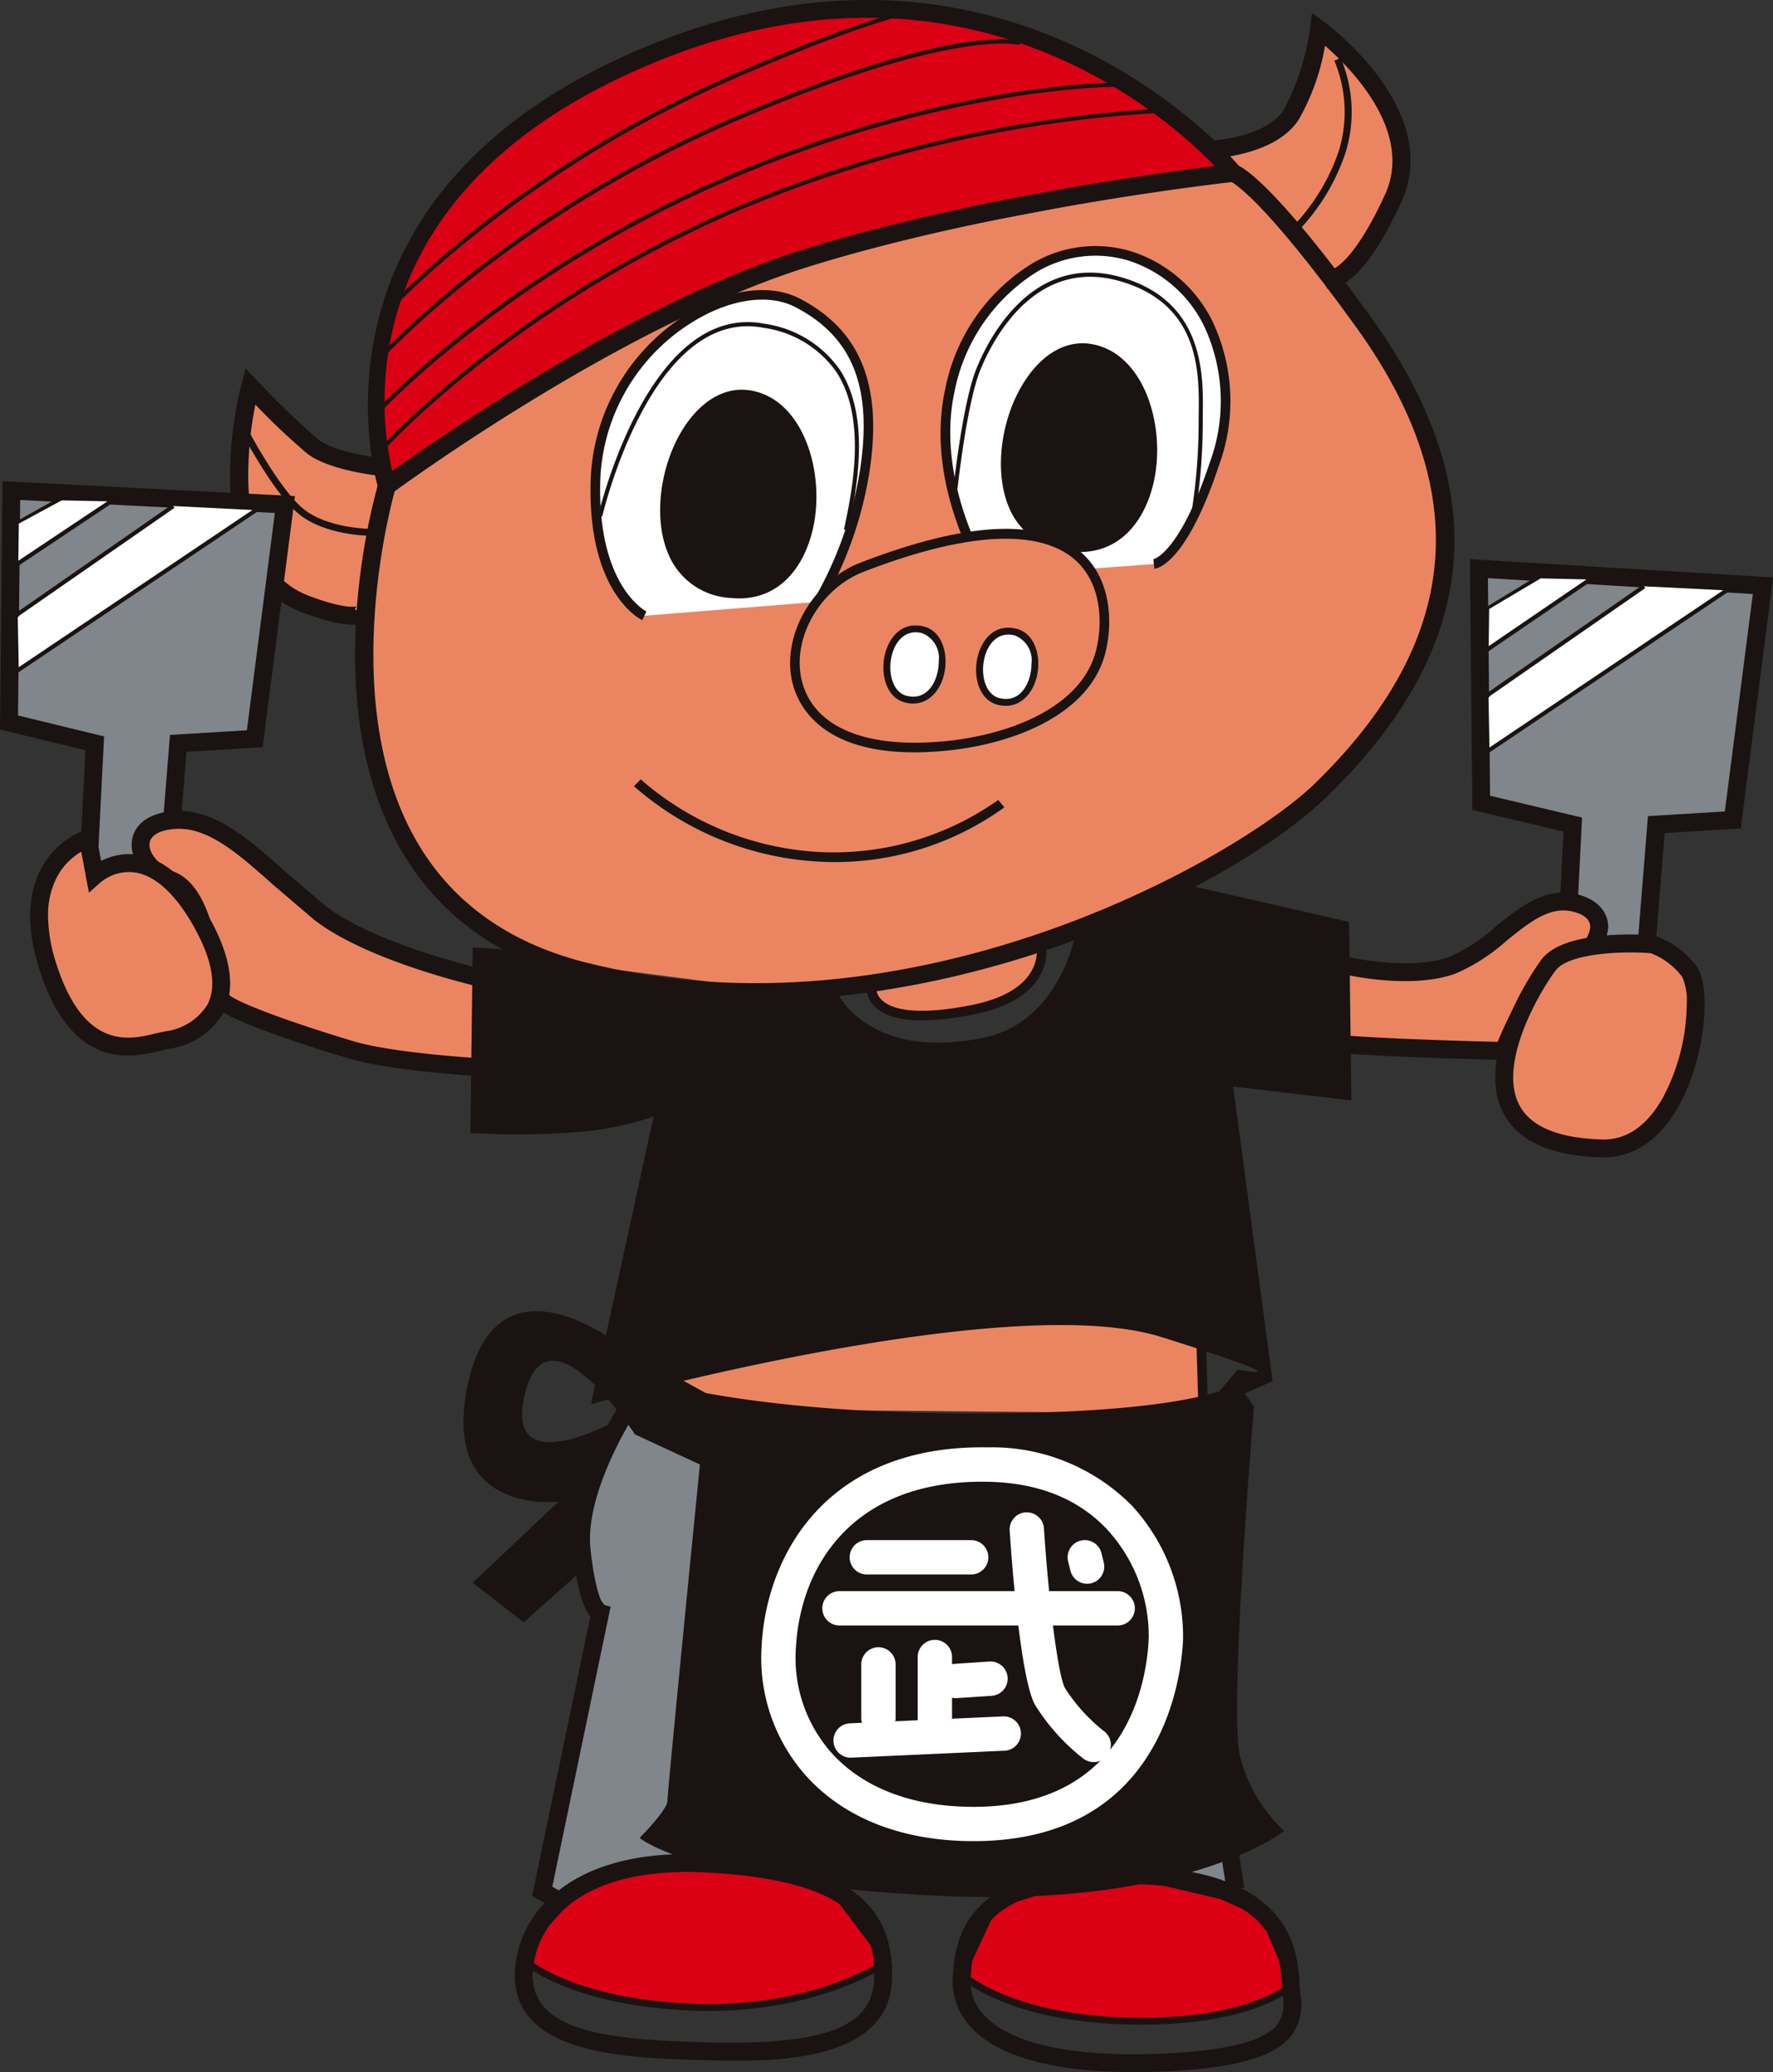 <svg xmlns="http://www.w3.org/2000/svg" xmlns:xlink="http://www.w3.org/1999/xlink" width="145.25" height="169.718" viewBox="0 0 145.25 169.718">
  <rect x="0" y="0" width="145.25" height="169.718" fill="#333333" stroke="none"/>
  <defs>
    <clipPath id="clip-path">
      <rect id="長方形_6440" data-name="長方形 6440" width="145.25" height="169.718" fill="none"/>
    </clipPath>
  </defs>
  <g id="グループ_7413" data-name="グループ 7413" transform="translate(-23.445 -922.282)">
    <g id="コンポーネント_27_7" data-name="コンポーネント 27 – 7" transform="translate(23.445 922.282)">
      <path id="パス_47512" data-name="パス 47512" d="M143.007,29.68,141.488,27.4l4.937-7.978-.569-6.079-2.467-3.987-3.422-3.039-2.277,7.026-3.8,2.281-1.9,1.711-.38,1.138-28.872,5.509L91.809,27.007,64.754,42.785,58,40.683l-5.783-4.356-.95,3.8v4.559l3.99.571-.382,7.216,3.04,1.71,3.988.381,1.141,12.725,4.747,9.5L77.1,82.67l16.143,2.091h9.119l1.139.569,1.709,1.709h2.468l5.889-.759,2.848-2.09,1.33-3.419,13.486-6.079,6.837-4.558,7.6-8.167,4.559-9.307-.951-11.4-4.557-9.878Z" transform="translate(-31.915 -3.932)" fill="#eb8561"/>
      <g id="グループ_7397" data-name="グループ 7397">
        <g id="グループ_7396" data-name="グループ 7396" clip-path="url(#clip-path)">
          <path id="パス_47513" data-name="パス 47513" d="M235.93,416.408s-3.23,3.228-13.294,3.04-13.866-3.8-13.866-3.8l2.658-5.7,5.509-1.709,7.408-.382,5.7,1.33,3.42,1.519,1.517,3.608Z" transform="translate(-129.966 -253.906)" fill="#dc0015"/>
          <path id="パス_47514" data-name="パス 47514" d="M216.359,407.51l-5.7,1.757-2.8,5.994.146.139c.159.151,3.993,3.686,14.055,3.877s13.363-2.986,13.5-3.122l.137-.137-1.032-2.27-1.559-3.7-3.521-1.566-5.747-1.346Zm.1.549,7.339-.37,5.619,1.323,3.268,1.458,1.474,3.505s.723,1.587.867,1.905c-.7.562-4.231,3-12.946,2.834-8.857-.168-12.8-3.011-13.525-3.6.168-.359,2.417-5.179,2.515-5.388l5.389-1.672" transform="translate(-129.404 -253.455)" fill="#1a1311"/>
          <path id="パス_47515" data-name="パス 47515" d="M143.538,412.385s-5.7,3.8-15.386,3.418-13.486-3.608-13.486-3.608v-1.519l3.8-4.37,4.18-1.519,8.166-.95,5.7,1.329,3.61,1.71,3.039,3.989Z" transform="translate(-71.383 -251.402)" fill="#dc0015"/>
          <path id="パス_47516" data-name="パス 47516" d="M122.148,404.055l-4.242,1.534-3.986,4.528v1.755l.1.085c.158.134,3.985,3.3,13.658,3.675s15.495-3.427,15.553-3.465l.165-.111-.428-1.712-3.088-4.092-3.713-1.794-5.755-1.348Zm-3.934,1.984,4.062-1.439,8.1-.935,5.6,1.324,3.554,1.69,2.935,3.905s.214.917.283,1.215c-.836.51-6.3,3.615-15.055,3.272-8.85-.347-12.722-3.09-13.216-3.467v-1.274l3.731-4.29" transform="translate(-70.919 -250.949)" fill="#1a1311"/>
          <path id="パス_47517" data-name="パス 47517" d="M255.564,402.081l1.519,2.091,2.659.569v-3.418Z" transform="translate(-159.097 -249.837)" fill="#80868b"/>
          <path id="パス_47518" data-name="パス 47518" d="M124.146,307.729l-3.038,7.408v5.7l1.9,2.469-5.319,23.172,1.14.19,10.636-2.85,3.418-33.427Z" transform="translate(-73.266 -191.572)" fill="#80868b"/>
          <path id="パス_47519" data-name="パス 47519" d="M148.067,286.92l42.357.379.19-6.648-31.531-5.128-11.207,7.408Z" transform="translate(-92.058 -171.523)" fill="#eb8561"/>
          <path id="パス_47520" data-name="パス 47520" d="M148.754,37.043c.1.04,2.517,1.127,10.288,11.9,9.741,13.5,8.649,25.736-3.336,37.413-6.251,6.092-33.134,21.519-59.9,14.631-6.3-1.622-10.948-5.011-13.81-10.076-6.593-11.662-1.677-28.533-1.627-28.7l-1.4-.419c-.214.713-5.147,17.628,1.751,29.836,3.066,5.428,8.019,9.054,14.722,10.778,25.339,6.52,52.844-6.777,61.284-15,12.592-12.271,13.738-25.132,3.5-39.318-8.023-11.119-10.594-12.307-11.028-12.432Z" transform="translate(-47.974 -22.194)" fill="#1a1311"/>
          <path id="パス_47521" data-name="パス 47521" d="M270.761,4.04a19.94,19.94,0,0,1-2.167,6.725c-1.481,2.3-6.016,2.512-6.062,2.514l.057,1.462c.217-.008,5.342-.238,7.236-3.185a18.414,18.414,0,0,0,2.16-6.062c1.78,1.553,5.52,5.3,5.52,9.439a6.534,6.534,0,0,1-.607,2.761c-2.8,6.1-4.578,6.226-4.594,6.227l-.188,1.448c.622.112,2.9-.064,6.114-7.064,3.437-7.484-5.912-14.466-6.312-14.76l-1-.733Z" transform="translate(-163.435 -1.751)" fill="#1a1311"/>
          <path id="パス_47522" data-name="パス 47522" d="M10.794,139.088l.19.279,18.533-12.639-.189-.279Z" transform="translate(-6.72 -78.719)" fill="#1a1311"/>
          <path id="パス_47523" data-name="パス 47523" d="M139.2,299.174s8.357,2.848,26.971,2.848,21.652-2.469,21.652-2.469l1.329,1.9s-2.089,24.882-1.14,28.681a12.776,12.776,0,0,0,3.61,6.078s-7.789,6.267-28.112,5.317-24.692-4.748-24.692-4.748,2.28-2.281,2.28-3.04,2.661-27.541,2.661-27.541Z" transform="translate(-86.42 -186.246)" fill="#1a1311"/>
          <path id="パス_47524" data-name="パス 47524" d="M82.533,40.959s18.424-13.675,34.189-18.614,35.139-7.027,35.139-7.027S134.2-6.524,104.567,5.442,82.533,40.959,82.533,40.959" transform="translate(-50.836 -1.157)" fill="#dc0015"/>
          <path id="パス_47525" data-name="パス 47525" d="M103.164,3.607C73.247,15.687,80.629,39.784,80.708,40.026l.313.972.819-.608c.183-.136,18.508-13.659,33.971-18.5,15.513-4.859,34.806-6.977,35-7l1.334-.144L151.3,13.7c-.18-.222-18.349-22.124-48.137-10.094M81.209,32.9c0-7.675,3.3-20.185,22.5-27.94C128.9-5.209,145.374,9.6,149.215,13.6c-4.737.584-20.615,2.743-33.84,6.885C101.616,24.8,85.7,35.824,81.843,38.581a24.694,24.694,0,0,1-.634-5.677" transform="translate(-49.707 0)" fill="#1a1311"/>
          <path id="パス_47526" data-name="パス 47526" d="M137.59,169.67a25.011,25.011,0,0,0,15.461,6.189,23.688,23.688,0,0,0,14.885-4.46l-.5-.606a23.349,23.349,0,0,1-14.366,4.278,24.171,24.171,0,0,1-14.93-5.967Z" transform="translate(-85.654 -105.272)" fill="#1a1311"/>
          <path id="パス_47527" data-name="パス 47527" d="M133.212,90.262s-4.37-2.089-3.99-11.4c.418-10.255,11.016-17.094,16.525-14.244s6.458,7.787,5.507,13.865a31.273,31.273,0,0,1-3.8,10.635" transform="translate(-80.43 -39.825)" fill="#fff"/>
          <path id="パス_47528" data-name="パス 47528" d="M136.482,64.661a16.707,16.707,0,0,0-8.3,13.547c-.387,9.457,4.025,11.678,4.213,11.768l.342-.71c-.042-.02-4.13-2.135-3.768-11.025a15.916,15.916,0,0,1,7.912-12.9c2.948-1.713,5.953-2.091,8.039-1.013,4.738,2.451,6.371,6.6,5.3,13.456a31.172,31.172,0,0,1-3.743,10.488l.668.418a31.368,31.368,0,0,0,3.853-10.785c1.118-7.145-.7-11.681-5.716-14.275-2.326-1.2-5.615-.817-8.8,1.031" transform="translate(-79.781 -39.182)" fill="#1a1311"/>
          <path id="パス_47529" data-name="パス 47529" d="M208.626,81.082s-4.781-7.471-3.072-15.258,8.358-12.916,14.628-11.017,9.685,9.118,7.026,17.095-4.939,8.168-4.939,8.168" transform="translate(-127.735 -33.873)" fill="#fff"/>
          <path id="パス_47530" data-name="パス 47530" d="M211.514,54.888a15.541,15.541,0,0,0-7,10.209c-1.725,7.856,2.926,15.244,3.125,15.555l.664-.425c-.047-.073-4.673-7.43-3.019-14.961a14.962,14.962,0,0,1,6.63-9.7,9.362,9.362,0,0,1,7.5-1.026,10.438,10.438,0,0,1,6.252,5.282,14.5,14.5,0,0,1,.515,11.311c-2.485,7.458-4.593,7.9-4.615,7.9l.083.783c.26-.022,2.616-.444,5.28-8.436a15.282,15.282,0,0,0-.564-11.922,11.217,11.217,0,0,0-6.722-5.674,10.141,10.141,0,0,0-8.126,1.1" transform="translate(-127.078 -33.23)" fill="#1a1311"/>
          <path id="パス_47531" data-name="パス 47531" d="M50.866,81.219c-.166.625-3.962,15.364,5.01,18.725,2.632.989,4.324,1.231,5.172.742a1.075,1.075,0,0,0,.554-.735l-1.443-.24a.4.4,0,0,1,.158-.292c-.007,0-.725.359-3.927-.844-4-1.5-4.973-5.954-4.973-9.925A30.33,30.33,0,0,1,52,82.906a54.073,54.073,0,0,0,4.248,4.015c1.857,1.445,6.091,1.846,6.27,1.862l.133-1.457c-1.1-.1-4.243-.579-5.5-1.56A70.006,70.006,0,0,1,52.1,80.9l-.9-.952Z" transform="translate(-31.082 -49.772)" fill="#1a1311"/>
          <path id="パス_47532" data-name="パス 47532" d="M283.762,12.78a10.937,10.937,0,0,1,.367,7.389,16.792,16.792,0,0,1-3.912,6.341l.383.412a17.027,17.027,0,0,0,4.064-6.574,11.3,11.3,0,0,0-.393-7.807Z" transform="translate(-174.445 -7.807)" fill="#1a1311"/>
          <path id="パス_47533" data-name="パス 47533" d="M52.115,92.784c.109.212,2.709,5.2,4.819,6.925,2.144,1.754,5.725,1.774,5.877,1.774v-.563c-.035,0-3.534-.021-5.521-1.646-2.02-1.654-4.648-6.7-4.676-6.748Z" transform="translate(-32.443 -57.6)" fill="#1a1311"/>
          <path id="パス_47534" data-name="パス 47534" d="M149.076,101.653c9.117.951,9.058-15.885,1.519-16.9-7.026-.95-11.2,15.9-1.519,16.9" transform="translate(-89.268 -52.734)" fill="#1a1311"/>
          <path id="パス_47535" data-name="パス 47535" d="M145.633,87.072c-2.295,3.033-3.034,7.847-1.682,10.96A5.846,5.846,0,0,0,149,101.618c4.5.469,6.579-3.379,6.99-6.816.536-4.478-1.4-9.651-5.457-10.2-1.77-.24-3.509.639-4.9,2.471m-1.579,10.914c-1.337-3.078-.6-7.843,1.668-10.847,1.362-1.8,3.063-2.662,4.791-2.429,3.992.541,5.891,5.651,5.361,10.077-.405,3.386-2.447,7.178-6.867,6.716a5.735,5.735,0,0,1-4.953-3.518" transform="translate(-89.194 -52.643)" fill="#1a1311"/>
          <path id="パス_47536" data-name="パス 47536" d="M223.036,91.591c9.118.949,9.059-15.886,1.521-16.9-7.028-.95-11.2,15.9-1.521,16.9" transform="translate(-135.311 -46.47)" fill="#1a1311"/>
          <path id="パス_47537" data-name="パス 47537" d="M219.594,77.011c-2.3,3.033-3.034,7.846-1.683,10.957a5.846,5.846,0,0,0,5.045,3.587c4.5.468,6.581-3.381,6.992-6.82.535-4.477-1.4-9.649-5.458-10.2-1.77-.239-3.509.639-4.9,2.472m3.373,14.432h0a5.74,5.74,0,0,1-4.954-3.519c-1.336-3.078-.6-7.843,1.67-10.845,1.362-1.8,3.064-2.663,4.792-2.429,3.99.539,5.89,5.648,5.36,10.072-.4,3.388-2.447,7.181-6.868,6.721" transform="translate(-135.237 -46.379)" fill="#1a1311"/>
          <path id="パス_47538" data-name="パス 47538" d="M129.83,85.748l.33.076c.039-.173,4.061-17.292,13.288-15.447a8.731,8.731,0,0,1,5.89,3.6c2.558,3.9,1.253,9.985.625,12.91l.329.071c.638-2.97,1.964-9.15-.672-13.165a9.05,9.05,0,0,0-6.106-3.749c-9.547-1.909-13.644,15.526-13.684,15.7" transform="translate(-80.824 -43.515)" fill="#1a1311"/>
          <path id="パス_47539" data-name="パス 47539" d="M208.718,67.067c-1.135,2.839-1.879,9.817-1.91,10.113l.336.035c.008-.072.77-7.227,1.888-10.022.9-2.253,4.4-9.439,11.573-7.307,6.443,1.915,6.38,7.466,6.343,10.782l-.006.641a47.4,47.4,0,0,1-.567,7.379l.333.059a47.871,47.871,0,0,0,.571-7.438l.005-.637c.036-3.188.1-9.121-6.585-11.11-7.442-2.213-11.053,5.185-11.982,7.505" transform="translate(-128.745 -36.825)" fill="#1a1311"/>
          <path id="パス_47540" data-name="パス 47540" d="M201.954,204.508a3.191,3.191,0,0,1-.466,2.36c-.809,1.285-2.467,2.181-4.927,2.659-4.693.912-6.535.262-7.256-.445a1.41,1.41,0,0,1-.449-1.184l-.773-.149a2.194,2.194,0,0,0,.65,1.876c1.234,1.238,3.918,1.465,7.978.676,2.7-.525,4.531-1.545,5.456-3.033a3.981,3.981,0,0,0,.548-2.964Z" transform="translate(-117.074 -127.185)" fill="#1a1311"/>
          <path id="パス_47541" data-name="パス 47541" d="M100.96,290.429c-2.405,10.91,7.407,9.686,7.407,9.686l-7.026,6.649,4.176,3.23,5.13-4.559v-6.648l2.847-5.508s-9.3,5.317-7.977-1.52c1.665-8.556,9.117,2.848,9.117,2.848l5.321,2.47.758-5.7-7.218-3.988s-10.066-8.167-12.535,3.039" transform="translate(-62.615 -177.122)" fill="#1a1311"/>
          <path id="パス_47542" data-name="パス 47542" d="M114.576,405.924a8.728,8.728,0,0,0-2.855,6.265c0,6.584,9.086,6.824,15.718,7,4.85.128,14.945.394,15.186-6.594.227-6.645-4.354-9.712-15.321-10.252-7.047-.346-10.812,1.757-12.729,3.583m12.9,11.8c-7.82-.205-14.293-.765-14.293-5.536a7.423,7.423,0,0,1,2.4-5.2c2.453-2.336,6.481-3.436,11.649-3.182,12.484.614,14.074,4.563,13.93,8.739-.136,3.933-4.1,5.435-13.685,5.183" transform="translate(-69.55 -250.447)" fill="#1a1311"/>
          <path id="パス_47543" data-name="パス 47543" d="M206.815,413.44l-.025.3h0a5.49,5.49,0,0,0,1.5,4.4c2.426,2.6,7.618,3.849,15.014,3.618,6.038-.19,9.556-1.076,11.073-2.79a4.429,4.429,0,0,0,.861-3.641l-.022-.249-.031-.481c-.14-2.6-.517-9.5-13.985-9.687-12.271-.17-14.088,4.786-14.388,8.53m1.459.117c.175-2.2.588-7.354,12.908-7.183,12.1.167,12.4,5.661,12.545,8.3l.033.522.023.261a3.06,3.06,0,0,1-.5,2.538c-1.2,1.354-4.57,2.127-10.023,2.3-8.8.275-12.413-1.563-13.9-3.154a4.007,4.007,0,0,1-1.139-2.806c0-.149.008-.3.023-.454h0Zm-.029.324h0v0" transform="translate(-128.715 -252.067)" fill="#1a1311"/>
          <path id="パス_47544" data-name="パス 47544" d="M118.776,315.085a8.834,8.834,0,0,0,.054,1c.313,2.826.792,4.565,1.442,5.321L115.5,344.3l1.792,1.022.726-1.271-.867-.494c.207-1,4.778-22.941,4.778-22.941l-.556-.138c-.048-.045-.662-.692-1.091-4.551a7.827,7.827,0,0,1-.045-.847c0-4.7,3.874-10.571,3.917-10.633l-1.218-.812c-.18.271-4.162,6.3-4.162,11.453" transform="translate(-71.905 -189.021)" fill="#1a1311"/>
          <rect id="長方形_6438" data-name="長方形 6438" width="1.462" height="6.151" transform="matrix(0.988, -0.154, 0.154, 0.988, 99.543, 148.749)" fill="#1a1311"/>
          <path id="パス_47545" data-name="パス 47545" d="M24.558,107.59,2.145,106.448l-.19,19,7.028,1.709-.57,11.206,6.458.569.95-11.775,6.267-.379Z" transform="translate(-1.217 -66.268)" fill="#80868b"/>
          <path id="パス_47546" data-name="パス 47546" d="M.2,105.17,0,124.747l7,1.7c-.055,1.083-.575,11.305-.575,11.305l7.894.7s.867-10.743.958-11.877l6.237-.376,2.648-20.568L.2,104.408Zm1.456.778,20.862,1.063c-.18,1.395-2.153,16.72-2.292,17.8l-6.3.381s-.836,10.381-.941,11.673l-5.022-.443c.063-1.237.565-11.107.565-11.107L1.476,123.6c.011-1.046.162-16.292.177-17.651" transform="translate(0 -64.997)" fill="#1a1311"/>
          <path id="パス_47547" data-name="パス 47547" d="M344.244,124.793l-23.267-1.4.189,19.183,7.5,1.781-.57,11.206,6.459.57.947-11.776,6.269-.38Z" transform="translate(-199.819 -76.817)" fill="#80868b"/>
          <path id="パス_47548" data-name="パス 47548" d="M319.026,122.121l.194,19.755,7.469,1.772c-.055,1.088-.574,11.3-.574,11.3l7.9.7s.863-10.745.956-11.879l6.238-.377,2.646-20.562-24.832-1.492Zm1.471.77,21.7,1.3c-.179,1.384-2.153,16.729-2.293,17.808l-6.3.382s-.836,10.382-.94,11.674l-5.021-.443c.062-1.237.565-11.111.565-11.111l-7.539-1.788c-.01-1.032-.163-16.427-.176-17.826" transform="translate(-198.599 -75.536)" fill="#1a1311"/>
          <path id="パス_47549" data-name="パス 47549" d="M11.523,108.255l-8,5.345.042-3.369,3.595-2.045Z" transform="translate(-2.193 -67.349)" fill="#fff"/>
          <path id="パス_47550" data-name="パス 47550" d="M3.2,109.806l-.128,3.513,0,.321,8.718-5.824-4.906-.077Zm.252.149,3.509-1.9,3.741.079L3.41,113c.006-.525.038-3.048.038-3.048" transform="translate(-1.907 -67.071)" fill="#1a1311"/>
          <rect id="長方形_6439" data-name="長方形 6439" width="0.789" height="6.27" transform="translate(97.972 108.571) rotate(-1.735)" fill="#1a1311"/>
          <path id="パス_47551" data-name="パス 47551" d="M59.05,191s-9.5-2.09-13.866-5.507-7.786-7.788-11.774-7.6-3.608,3.608-.38,4.938,3.228,8.928,4.177,9.877,6.648,2.85,10.446,3.988,11.777,1.52,11.777,1.52Z" transform="translate(-18.996 -110.741)" fill="#eb8561"/>
          <path id="パス_47552" data-name="パス 47552" d="M32.168,175.956c-1.989.094-3.319.974-3.558,2.35-.266,1.532.941,3.175,2.934,4,1.78.733,2.48,4.276,2.944,6.62.342,1.724.54,2.643,1,3.1,1.256,1.255,8.548,3.509,10.754,4.171,3.841,1.153,11.623,1.533,11.952,1.55l.808.038-.454-8.582L58,189.077c-.093-.021-9.386-2.094-13.573-5.369L41.2,180.957c-2.978-2.651-5.791-5.155-9.033-5M46.657,194.79c-5.242-1.571-9.506-3.171-10.139-3.8a11.341,11.341,0,0,1-.6-2.348c-.555-2.81-1.317-6.657-3.821-7.689-1.38-.568-2.064-1.531-2.064-2.226a.981.981,0,0,1,.014-.166c.113-.654.93-1.079,2.185-1.138,2.646-.126,5.123,2.078,7.991,4.632l3.3,2.811c3.891,3.044,11.5,5.014,13.616,5.519.044.824.247,4.678.309,5.851-2.055-.125-7.792-.541-10.793-1.442" transform="translate(-17.788 -109.534)" fill="#1a1311"/>
          <path id="パス_47553" data-name="パス 47553" d="M12.484,181.93s-6.078,1.9-3.23,10.636,8.168,6.079,9.688,5.888,7.217-1.9,2.849-9.688-8.737-3.8-8.737-3.8Z" transform="translate(-5.288 -113.257)" fill="#eb8561"/>
          <path id="パス_47554" data-name="パス 47554" d="M11.055,179.676a6.73,6.73,0,0,0-3.644,3.253c-1.128,2.184-1.148,4.978-.063,8.308,2.708,8.3,7.7,7.061,9.833,6.529l.642-.142a6.19,6.19,0,0,0,4.568-2.992c1-1.987.609-4.6-1.173-7.781-1.717-3.059-3.672-4.785-5.811-5.129a4.96,4.96,0,0,0-3.044.494l-.523-2.787ZM8.74,190.783a13.168,13.168,0,0,1-.727-4.046,6.778,6.778,0,0,1,.685-3.111,5.258,5.258,0,0,1,2.035-2.163c.169.9.63,3.359.63,3.359l.971-.865a3.65,3.65,0,0,1,2.862-.786c1.645.275,3.286,1.8,4.747,4.4,1.527,2.725,1.911,4.88,1.14,6.4a4.772,4.772,0,0,1-3.442,2.2l-.814.174c-2.028.505-5.8,1.446-8.088-5.564" transform="translate(-4.078 -111.701)" fill="#1a1311"/>
          <path id="パス_47555" data-name="パス 47555" d="M287.207,200.775s5.63,1.393,9.238.063,6.269-5.887,9.877-5.128,2.09,4.322-.474,4.82-5.223,7.336-5.223,7.336-8.927-.189-13.486-.57-.311-.063-.311-.063Z" transform="translate(-177.44 -121.783)" fill="#eb8561"/>
          <path id="パス_47556" data-name="パス 47556" d="M298.72,196.491a14.4,14.4,0,0,1-3.755,2.453c-3.352,1.236-8.755-.074-8.81-.087l-.854-.211s-.322,5.457-.389,6.606c-.179-.012-.371-.023-.512-.03l-.486-.042v.014c-.746,0-.8.159-.841.65-.008.092-.015.173-.015.243,0,.289.166.416.744.514,0,0,0,.03,0,.03l.394.028c.4.047.909.1,1.656.158,4.53.379,13.443.57,13.532.573l.511.01.187-.477c.973-2.5,3.1-6.576,4.68-6.883a3.918,3.918,0,0,0,3.2-3.492c.01-1.369-1.006-2.4-2.718-2.762-2.517-.529-4.556,1.114-6.526,2.7m-3.248,3.825a15.408,15.408,0,0,0,4.168-2.687c1.783-1.439,3.466-2.8,5.3-2.411.711.15,1.557.5,1.557,1.31v.009a2.465,2.465,0,0,1-2.019,2.066c-2.561.5-4.826,5.5-5.571,7.312-1.859-.045-8.591-.222-12.539-.528.055-.93.224-3.809.29-4.931,1.729.34,5.827.961,8.811-.14" transform="translate(-176.213 -120.575)" fill="#1a1311"/>
          <path id="パス_47557" data-name="パス 47557" d="M338.651,204.8s-6.839-.569-8.549,1.71-9.243,14.627,4.369,15.006c6.839.189,8.716-12.04,7.219-14.435a6.787,6.787,0,0,0-3.039-2.28" transform="translate(-203.247 -127.457)" fill="#eb8561"/>
          <path id="パス_47558" data-name="パス 47558" d="M328.3,204.853c-.057.076-5.549,7.5-3.173,12.418,1.148,2.377,3.875,3.641,8.108,3.758,2.527.071,4.7-1.347,6.27-4.1,2.213-3.866,2.732-9.627,1.588-11.456a7.486,7.486,0,0,0-3.408-2.578l-.093-.034-.1-.009c-.741-.061-7.3-.532-9.194,2m4.975,14.714c-3.641-.1-5.939-1.088-6.83-2.933-1.645-3.406,1.718-9.157,3.025-10.9,1.056-1.4,5.3-1.616,7.8-1.423a5.81,5.81,0,0,1,2.58,1.942,4.837,4.837,0,0,1,.368,2.223,16.632,16.632,0,0,1-1.986,7.73c-1.308,2.286-2.976,3.419-4.96,3.364" transform="translate(-202.034 -126.237)" fill="#1a1311"/>
          <path id="パス_47559" data-name="パス 47559" d="M108.166,197.5l-5.885-.38-.192,15.2a62.606,62.606,0,0,0,10.067-.191,29.682,29.682,0,0,0,4.939-1.139l-5.129,23.552s34-9.5,46.724-5.509,6.268,2.659,6.268,2.659L161.92,235.3l5.887-2.658-3.228-24.123,9.687,1.14-.19-14.626L160.779,192l-9.117,3.987s-1.225,7.274-7.6,8.548c-9.5,1.9-11.964-3.8-11.964-3.8l-12.157.19Z" transform="translate(-63.554 -119.524)" fill="#1a1311"/>
          <path id="パス_47560" data-name="パス 47560" d="M111.876,31.662c-18.247,7.9-28.636,19.3-28.738,19.415l.25.225c.1-.114,10.448-11.461,28.623-19.331a103.715,103.715,0,0,1,35.645-8.154l0-.338a104.056,104.056,0,0,0-35.776,8.183" transform="translate(-51.756 -14.616)" fill="#1a1311"/>
          <path id="パス_47561" data-name="パス 47561" d="M109.405,25.77c-18.246,7.9-28.636,19.3-28.738,19.416l.25.225c.1-.113,10.448-11.462,28.623-19.332s32.066-7.8,32.2-7.8l0-.338c-.139,0-14.1-.075-32.342,7.826" transform="translate(-50.218 -11.171)" fill="#1a1311"/>
          <path id="パス_47562" data-name="パス 47562" d="M111.041,15.053c-18.249,7.9-28.638,19.3-28.74,19.415l.25.225c.1-.113,10.448-11.461,28.624-19.33,18.1-7.838,23.511-6.387,23.563-6.372l.1-.323c-.217-.066-5.523-1.526-23.8,6.385" transform="translate(-51.235 -5.304)" fill="#1a1311"/>
          <path id="パス_47563" data-name="パス 47563" d="M112.381,6.823c-18.246,7.9-28.637,19.3-28.74,19.416l.25.225c.1-.113,10.449-11.463,28.624-19.332,14.357-6.216,16.766-5.616,17.163-5.283a.183.183,0,0,1,.081.178l.324.094a.514.514,0,0,0-.171-.516c-1.151-1.032-7.377.821-17.532,5.218" transform="translate(-52.069 -0.825)" fill="#1a1311"/>
          <path id="パス_47564" data-name="パス 47564" d="M165.258,330.4a14.478,14.478,0,0,0,3.894,10.835c3.159,3.321,7.815,5.076,13.466,5.076,15.712,0,17.059-13.783,17.169-16.546a15.859,15.859,0,0,0-4.21-10.952,16.114,16.114,0,0,0-11.8-4.755c-13.058-.215-18.139,8.669-18.522,16.342m5.933,8.9a11.694,11.694,0,0,1-3.123-8.755c.336-6.728,4.629-13.85,15.667-13.67,4.136.068,7.432,1.371,9.8,3.874a12.911,12.911,0,0,1,3.442,8.908c-.13,3.247-1.549,13.845-14.358,13.845-4.861,0-8.813-1.453-11.427-4.2" transform="translate(-102.866 -195.51)" fill="#fff"/>
          <path id="パス_47565" data-name="パス 47565" d="M179.779,345.263a1.407,1.407,0,0,0,0,2.813h22.791a1.407,1.407,0,1,0,0-2.813Z" transform="translate(-111.043 -214.938)" fill="#fff"/>
          <path id="パス_47566" data-name="パス 47566" d="M185.812,334.193a1.406,1.406,0,0,0,0,2.813h8.549a1.406,1.406,0,1,0,0-2.813Z" transform="translate(-114.799 -208.046)" fill="#fff"/>
          <path id="パス_47567" data-name="パス 47567" d="M232.775,334.233a1.406,1.406,0,0,0-1.023,1.706l.189.76a1.406,1.406,0,1,0,2.729-.682l-.189-.761a1.406,1.406,0,0,0-1.705-1.024" transform="translate(-144.247 -208.045)" fill="#fff"/>
          <path id="パス_47568" data-name="パス 47568" d="M220.441,328.158a1.408,1.408,0,0,0-1.312,1.5c.13,1.987.842,12.008,2.068,14.255a16.981,16.981,0,0,0,3.986,4.431,1.407,1.407,0,0,0,1.716-2.229,14.322,14.322,0,0,1-3.232-3.55c-.62-1.136-1.366-7.549-1.73-13.092a1.408,1.408,0,0,0-1.5-1.311" transform="translate(-136.413 -204.287)" fill="#fff"/>
          <path id="パス_47569" data-name="パス 47569" d="M186.925,358.746v4.367a1.407,1.407,0,1,0,2.813,0v-4.367a1.407,1.407,0,0,0-2.813,0" transform="translate(-116.367 -222.456)" fill="#fff"/>
          <path id="パス_47570" data-name="パス 47570" d="M199.169,357.234v5.509a1.406,1.406,0,0,0,2.813,0v-5.509a1.406,1.406,0,1,0-2.813,0" transform="translate(-123.989 -221.514)" fill="#fff"/>
          <path id="パス_47571" data-name="パス 47571" d="M207.86,360.529l-2.847.189a1.407,1.407,0,0,0,.187,2.808l2.847-.189a1.407,1.407,0,0,0-.187-2.808" transform="translate(-126.81 -224.439)" fill="#fff"/>
          <path id="パス_47572" data-name="パス 47572" d="M194.765,372.438l-12.535.568a1.407,1.407,0,0,0,.127,2.812l12.536-.569a1.407,1.407,0,1,0-.128-2.811" transform="translate(-112.608 -231.854)" fill="#fff"/>
          <path id="パス_47573" data-name="パス 47573" d="M185.063,133.178c5.679-.593,11.4-3.039,12.535-7.788s-.38-14.245-19.565-6.837c-7.45,2.877-9.307,16.334,7.03,14.625" transform="translate(-107.4 -72.103)" fill="#eb8561"/>
          <path id="パス_47574" data-name="パス 47574" d="M177.245,117.517c-3.938,1.521-6.492,6.019-5.576,9.823.487,2.023,2.71,6.616,12.789,5.561,5.423-.566,11.654-2.989,12.877-8.088.61-2.549.4-6.026-2.011-8.139-3.23-2.825-9.313-2.541-18.08.843m-4.81,9.638c-.829-3.439,1.5-7.517,5.094-8.9,10.552-4.074,15.22-2.784,17.277-.985,2.15,1.882,2.32,5.037,1.763,7.364-1.128,4.7-7.038,6.949-12.194,7.488-6.661.7-11.012-1.112-11.94-4.963" transform="translate(-106.754 -71.434)" fill="#1a1311"/>
          <path id="パス_47575" data-name="パス 47575" d="M195.394,136.53c-3.23-.759-3.944,5.083-1.329,5.7,3.228.759,3.977-5.076,1.329-5.7" transform="translate(-119.82 -84.952)" fill="#fff"/>
          <path id="パス_47576" data-name="パス 47576" d="M191.847,138.1c-.387,1.648.139,3.567,1.689,3.935,1.711.4,2.82-.876,3.161-2.323.386-1.641-.147-3.563-1.7-3.924-1.821-.428-2.833.978-3.147,2.312m1.819,3.387c-1.193-.28-1.588-1.91-1.271-3.258.267-1.134,1.056-2.226,2.47-1.893a2.171,2.171,0,0,1,1.392,2.318,4.082,4.082,0,0,1-.108.929c-.268,1.139-1.061,2.238-2.483,1.9" transform="translate(-119.355 -84.484)" fill="#1a1311"/>
          <path id="パス_47577" data-name="パス 47577" d="M215.518,137.034c-3.228-.759-3.944,5.083-1.331,5.7,3.231.759,3.98-5.075,1.331-5.7" transform="translate(-132.348 -85.266)" fill="#fff"/>
          <path id="パス_47578" data-name="パス 47578" d="M211.971,138.6c-.388,1.647.135,3.57,1.687,3.934,1.714.4,2.824-.878,3.164-2.323.385-1.64-.142-3.555-1.7-3.923-1.821-.428-2.834.978-3.147,2.312m1.816,3.387c-1.191-.281-1.586-1.909-1.268-3.258.266-1.133,1.056-2.226,2.47-1.893a2.173,2.173,0,0,1,1.393,2.318,4.088,4.088,0,0,1-.108.929c-.268,1.14-1.062,2.239-2.487,1.9" transform="translate(-131.883 -84.797)" fill="#1a1311"/>
          <path id="パス_47579" data-name="パス 47579" d="M16.322,109.805,3.577,118.668l-.169.255.086,4.39,19.583-13.169" transform="translate(-2.121 -68.357)" fill="#fff"/>
          <path id="パス_47580" data-name="パス 47580" d="M3.248,118.3l-.213.3.063,4.8,19.84-13.342-.188-.28-19.327,13c-.011-.535-.08-4.08-.08-4.08l.141-.158,12.7-8.818-.193-.277Z" transform="translate(-1.889 -68.128)" fill="#1a1311"/>
          <path id="パス_47581" data-name="パス 47581" d="M331.351,125.2l-8.711,5.946.042-3.367,4.3-2.649Z" transform="translate(-200.854 -77.895)" fill="#fff"/>
          <path id="パス_47582" data-name="パス 47582" d="M322.309,127.352l-.121,3.508,0,.325,9.417-6.429-4.9-.079Zm.257.146,4.223-2.508,3.748.084-8.008,5.466c.007-.53.037-3.042.037-3.042" transform="translate(-200.57 -77.616)" fill="#1a1311"/>
          <path id="パス_47583" data-name="パス 47583" d="M335.53,127.22l-12.747,8.865-.168.252.084,4.39,19.584-13.169" transform="translate(-200.838 -79.198)" fill="#fff"/>
          <path id="パス_47584" data-name="パス 47584" d="M322.454,135.717l-.214.3.062,4.8,19.841-13.341-.189-.28-19.326,13c-.011-.536-.079-4.08-.079-4.08l.141-.156,12.7-8.82-.191-.277Z" transform="translate(-200.605 -78.97)" fill="#1a1311"/>
        </g>
      </g>
    </g>
  </g>
</svg>
